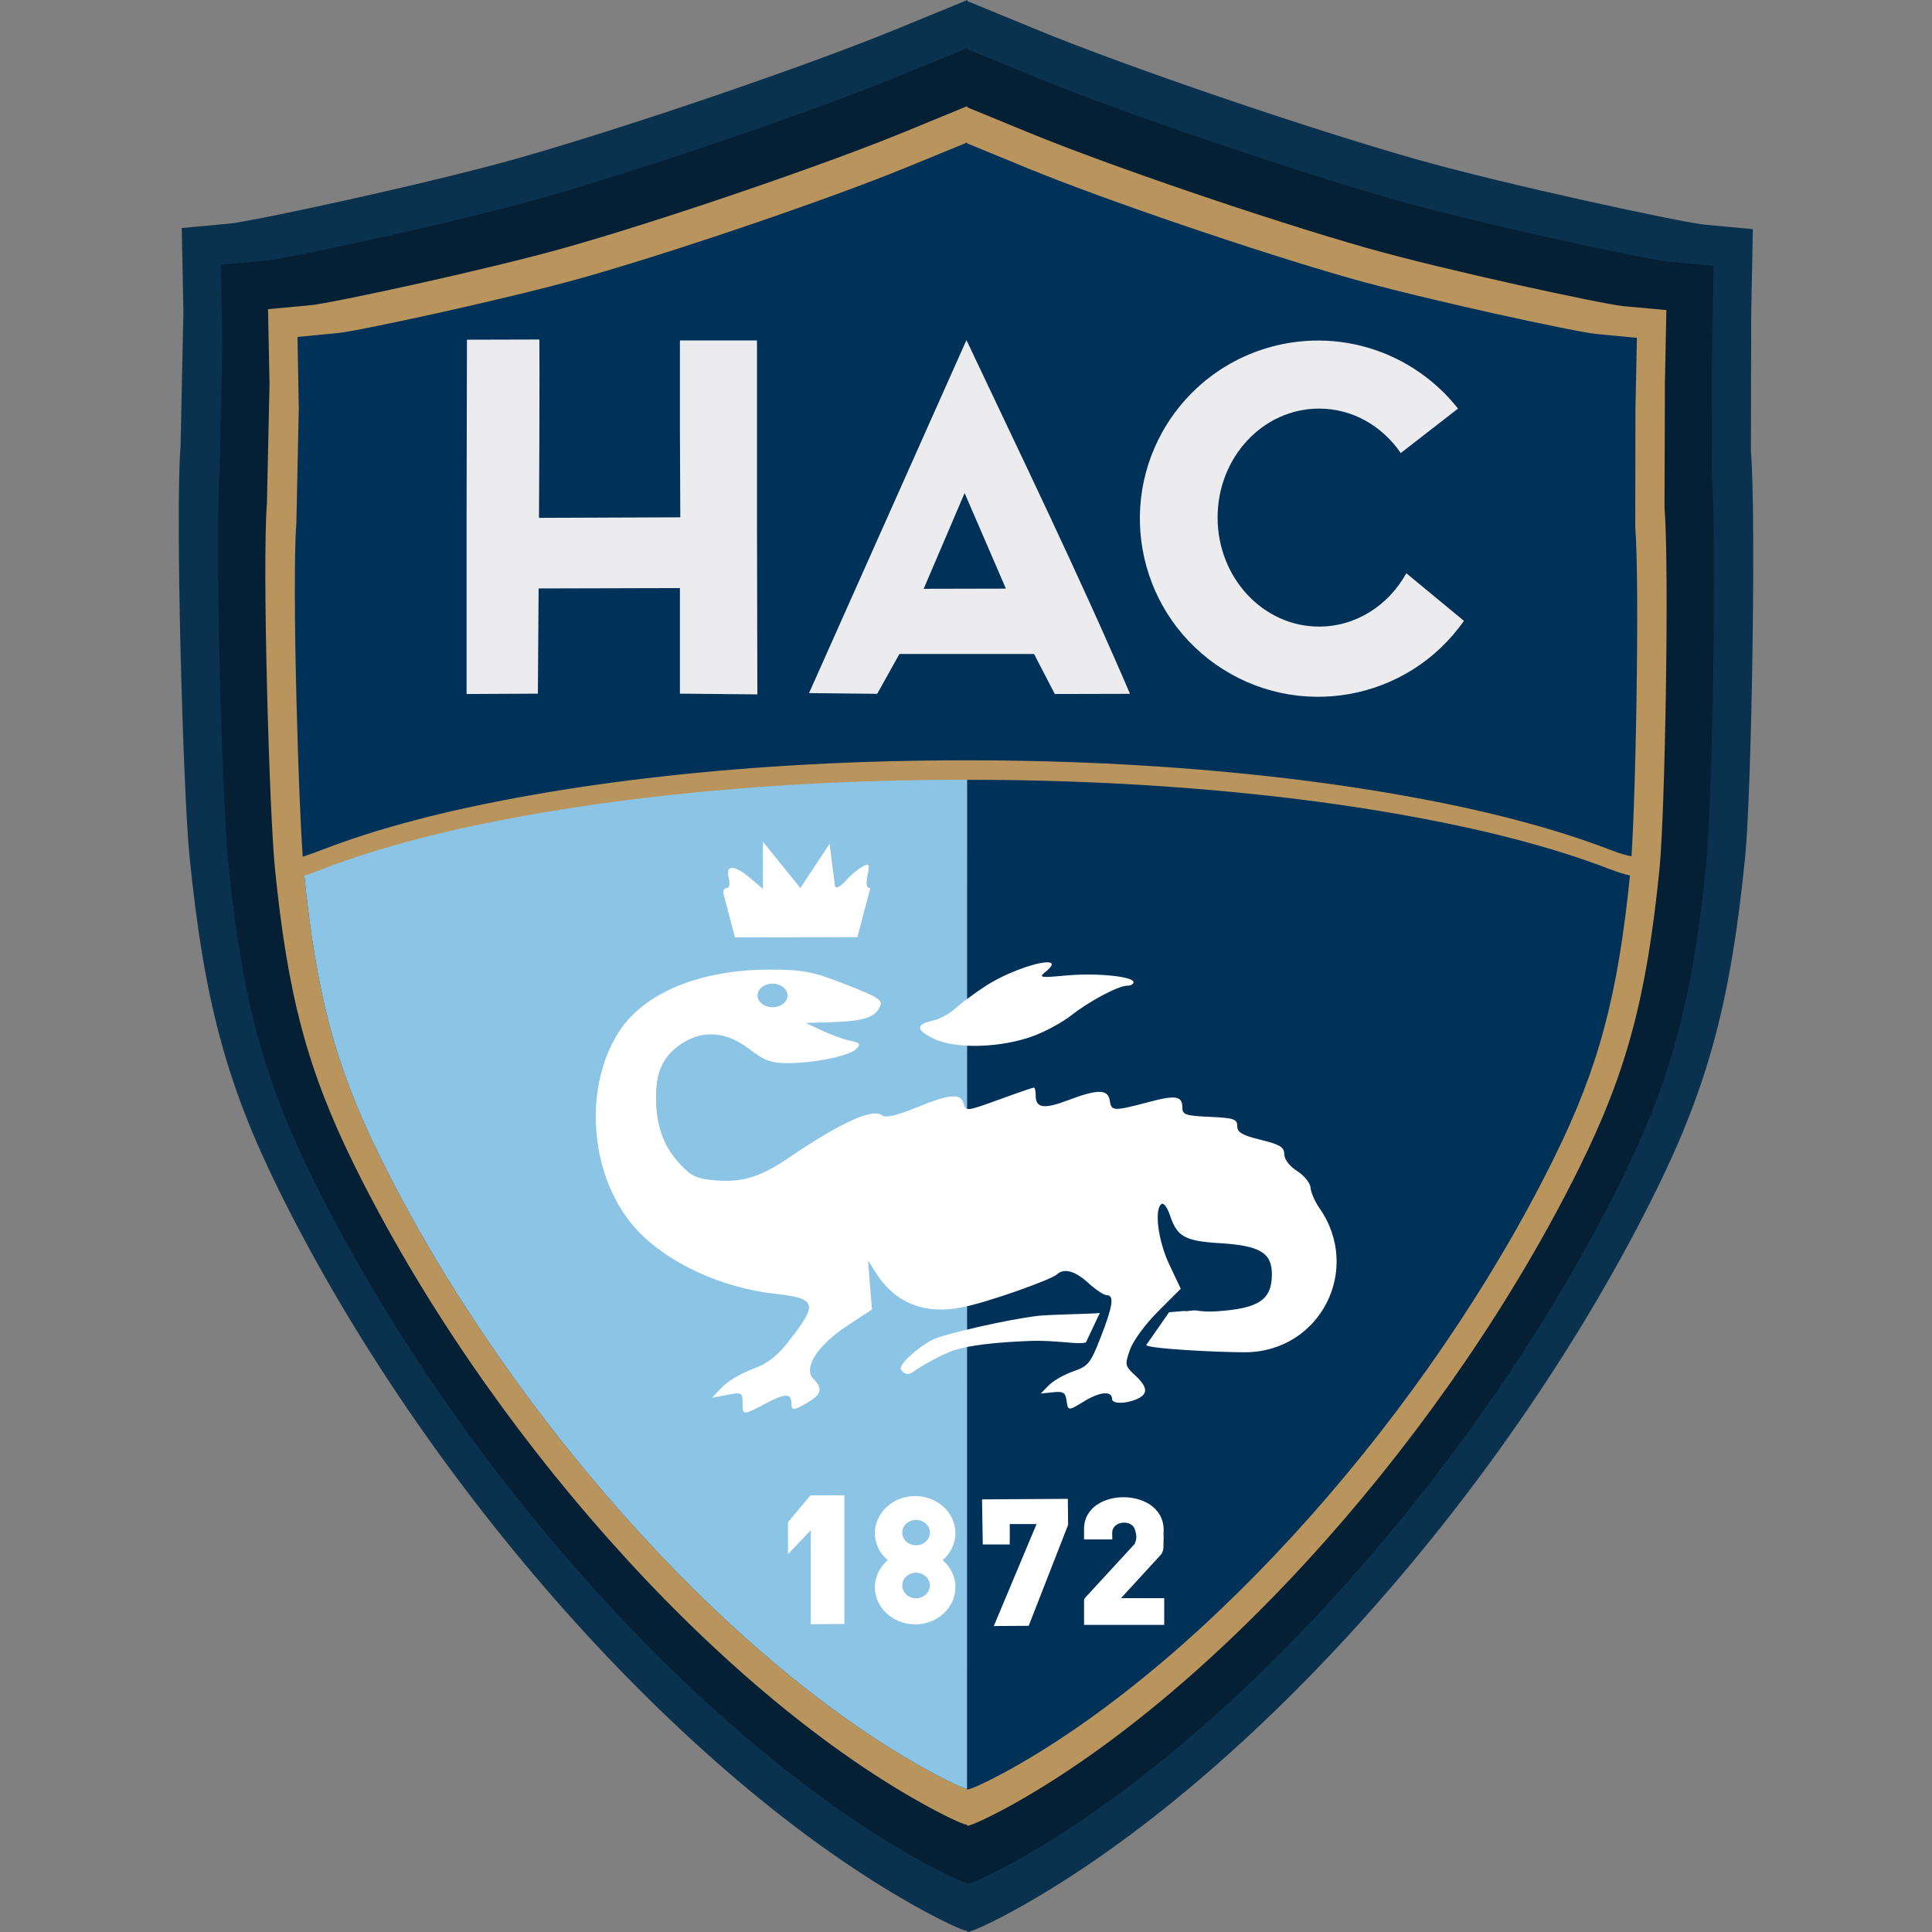 <?xml version="1.0" encoding="UTF-8" standalone="no"?>
<svg
   xmlns:dc="http://purl.org/dc/elements/1.1/"
   xmlns:cc="http://creativecommons.org/ns#"
   xmlns:rdf="http://www.w3.org/1999/02/22-rdf-syntax-ns#"
   xmlns:svg="http://www.w3.org/2000/svg"
   xmlns="http://www.w3.org/2000/svg"
   height="736.24"
   width="736.24"
   version="1.1"
   id="svg2">
  <rect width="100%" height="100%" fill="#808080" stroke="none"/>
  <defs
     id="defs6" />
  <g
     transform="translate(68.12,-1.6884766e-5)"
     id="g2861">
    <path
       id="path3015"
       d="M 300.533,9.1796876e-6 273.284,11.187 C 238.871,25.292 170.919,48.479 129.303,60.298 95.542,69.886 28.094,84.392 19.332,85.205 L 1.143,86.894 1.77,118.907 0.683,170.185 c -2.068,25.645 0.998,131.916 3.387,155.86 5.461,54.742 13.988,86.749 33.939,127.21 55.672,112.899 153.984,223.523 242.662,273.135 9.199,5.147 18.077,9.412 19.792,9.428 l 0.07,0.422 c 1.715,-0.016 10.593,-4.211 19.792,-9.358 88.678,-49.612 186.991,-160.306 242.662,-273.205 19.951,-40.461 28.478,-72.468 33.939,-127.21 2.389,-23.945 4.249,-129.069 2.181,-154.713 l 0.118,-52.424 0.627,-32.013 -18.189,-1.689 C 572.902,84.814 505.455,70.309 471.693,60.72 430.077,48.901 362.125,25.715 327.712,11.609 L 300.533,0.422 Z"
       style="fill:#0a314e;fill-opacity:1;stroke:none" />
    <path
       style="fill:#051f35;fill-opacity:1;stroke:none"
       d="M 300.506,18.351 274.616,28.98 C 241.919,42.383 177.354,64.413 137.813,75.643 105.734,84.754 41.649,98.536 33.323,99.309 l -17.282,1.604 0.596,30.418 -1.033,48.721 c -1.965,24.366 0.948,125.34 3.218,148.091 5.189,52.013 13.291,82.425 32.247,120.868 52.896,107.271 146.308,212.38 230.565,259.519 8.741,4.89 17.176,8.943 18.805,8.958 l 0.066,0.401 c 1.63,-0.016 10.065,-4.001 18.805,-8.891 84.258,-47.139 177.669,-152.315 230.565,-259.586 18.957,-38.444 27.059,-68.855 32.247,-120.868 2.27,-22.751 4.037,-122.635 2.073,-147.001 l 0.112,-49.811 0.596,-30.418 -17.282,-1.604 C 559.298,98.937 495.213,85.155 463.134,76.044 423.593,64.815 359.028,42.784 326.331,29.382 L 300.506,18.752 Z"
       id="path2991" />
    <path
       style="fill:#b9955d;fill-opacity:1"
       d="m 300.456,40.453 -24.209,9.952 C 245.618,62.959 185.114,83.645 148.075,94.164 118.026,102.698 57.98,115.602 50.182,116.326 l -16.163,1.482 0.565,28.514 -0.988,45.594 c -1.84,22.825 0.909,117.447 3.035,138.759 4.86,48.722 12.45,77.198 30.208,113.209 49.55,100.484 137.046,198.918 215.972,243.075 8.188,4.581 16.047,8.385 17.574,8.399 l 0.07,0.423 c 1.527,-0.016 9.457,-3.748 17.645,-8.328 78.927,-44.157 166.423,-142.732 215.972,-243.216 17.758,-36.011 25.348,-64.487 30.208,-113.209 2.126,-21.311 3.746,-114.875 1.906,-137.7 l 0.141,-46.653 0.565,-28.514 -16.233,-1.482 C 542.86,115.955 482.885,103.051 452.836,94.517 415.797,83.998 355.293,63.383 324.664,50.829 L 300.456,40.877 Z"
       id="path3019" />
    <path
       id="path4251"
       d="m 300.456,54.287 v 0.353 l 23.15,9.528 c 29.338,12.025 87.259,31.778 122.737,41.853 28.783,8.174 86.33,20.551 93.8,21.244 l 15.527,1.482 -0.565,27.244 -0.07,44.747 c 1.763,21.863 0.131,111.429 -1.906,131.842 -4.656,46.669 -11.928,73.986 -28.937,108.48 -47.462,96.251 -131.266,190.615 -206.868,232.911 -7.843,4.388 -15.406,7.96 -16.868,7.975 l -0.071,-0.353 c -1.462,-0.014 -9.026,-3.658 -16.868,-8.046 C 207.915,631.253 124.111,536.959 76.649,440.708 59.639,406.214 52.367,378.897 47.711,332.228 45.675,311.814 43.055,221.261 44.818,199.398 l 0.918,-43.759 -0.494,-27.244 15.457,-1.482 c 7.47,-0.693 65.017,-13.07 93.8,-21.244 35.479,-10.076 93.399,-29.828 122.737,-41.853 z"
       style="fill:#003259;fill-opacity:1" />
    <path
       style="fill:#8bc4e5;fill-opacity:1"
       d="m 300.434,292.001 -133.004,7.592 -92.229,19.623 c -7.13,1.517 -19.689,6.224 -27.678,10.764 0.063,0.748 0.126,1.627 0.188,2.248 4.656,46.669 11.928,73.986 28.938,108.48 47.462,96.251 131.266,190.546 206.867,232.842 7.843,4.388 15.407,8.031 16.869,8.045 l 0.014,0.07 0.006,-76.15 0.008,-78.379 0.006,-78.379 0.008,-78.379 z"
       id="path4259" />
    <path
       style="color:#000000;display:inline;overflow:visible;visibility:visible;fill:#b9955d;fill-opacity:1;fill-rule:nonzero;stroke:none;stroke-width:0.2;marker:none;enable-background:accumulate"
       d="m 39.1,337.97 c 7.481,-4.623 5.112,-2.689 15.74,-6.801 10.628,-4.111 22.689,-7.938 36.066,-11.434 13.377,-3.496 28.099,-6.61 43.83,-9.387 15.731,-2.777 32.494,-5.173 50.182,-7.128 17.688,-1.955 36.297,-3.488 55.546,-4.517 19.249,-1.029 39.156,-1.553 59.569,-1.553 20.413,0 40.32,0.523 59.569,1.553 19.249,1.029 37.858,2.562 55.546,4.517 17.688,1.955 34.451,4.351 50.182,7.128 15.731,2.777 30.382,5.891 43.759,9.387 13.377,3.496 25.509,7.323 36.137,11.434 10.628,4.111 7.683,1.027 15.164,5.65 v -7.411 c -7.481,-4.623 -4.537,-1.539 -15.164,-5.65 -10.628,-4.111 -22.759,-7.938 -36.137,-11.434 -13.377,-3.496 -28.028,-6.61 -43.759,-9.387 -15.731,-2.777 -32.494,-5.173 -50.182,-7.128 -17.688,-1.955 -36.297,-3.488 -55.546,-4.517 -19.249,-1.029 -39.156,-1.553 -59.569,-1.553 -20.413,0 -40.32,0.523 -59.569,1.553 -19.249,1.029 -37.858,2.562 -55.546,4.517 -17.688,1.955 -34.451,4.351 -50.182,7.128 -15.731,2.777 -30.452,5.891 -43.83,9.387 -13.377,3.496 -25.438,7.323 -36.066,11.434 -10.628,4.111 -8.258,2.178 -15.74,6.801"
       id="path3074" />
    <g
       id="g4266"
       transform="translate(-3,-3.06)">
      <path
         id="path3010"
         d="m 140.417,132.443 -27.596,0.071 -0.141,67.827 v 67.191 l 27.173,-0.141 0.282,-40.089 53.852,-0.141 v 40.23 l 29.502,0.282 -0.141,-67.333 v -67.544 h -29.361 v 34.866 l 0.141,32.537 -53.852,0.212 0.141,-30.561 c 0.072,-16.15 0.05,-35.854 0,-37.407 z m 162.756,0.212 -59.992,134.524 25.973,0.282 8.47,-15.175 h 25.62 25.691 l 7.905,15.245 28.655,-0.07 C 346.046,222.139 324.223,177.247 303.173,132.655 Z m 131.913,0.212 c -20.657,0.648 -40.805,10.705 -53.57,28.937 -21.498,30.708 -13.981,73.007 16.727,94.506 30.708,21.498 73.007,14.051 94.506,-16.657 l -21.95,-18.139 c -6.746,12.171 -19.1,20.327 -33.243,20.327 -21.364,0 -38.677,-18.619 -38.677,-41.571 0,-22.952 17.314,-41.501 38.677,-41.501 12.782,0 24.082,6.673 31.125,16.939 l 21.809,-16.939 c -4.113,-5.23 -8.947,-9.806 -14.398,-13.622 -12.475,-8.734 -26.873,-12.724 -41.007,-12.281 z m -132.618,58.087 15.739,36.419 -31.337,0.07 15.598,-36.489 z"
         style="fill:#ececee;fill-opacity:1" />
      <path
         id="path3129"
         d="m 225.607,323.854 v 8.964 8.964 l -4.729,-4.023 c -6.252,-5.26 -9.628,-5.319 -8.328,-0.141 0.625,2.49 0.324,3.882 -0.847,3.882 -1.003,0 -1.421,1.189 -0.988,2.682 1.526,5.679 2.719,10.33 4.235,16.092 l 46.653,-0.071 4.941,-18.703 c -1.464,0 -1.75,-1.414 -1.059,-4.87 0.879,-4.393 0.646,-4.688 -2.047,-3.247 -1.629,0.872 -4.242,3.084 -5.858,4.87 -2.254,2.491 -3.648,3.485 -4.479,2.698 l -2.102,-16.328 -11.108,16.829 z m 107.704,45.947 c -4.712,0.347 -15.434,4.135 -23.221,9.246 -4.207,2.761 -9.341,6.633 -11.434,8.54 -2.092,1.907 -5.809,3.854 -8.187,4.376 -6.832,1.501 -6.669,3.661 0.565,7.058 8.391,3.941 25.922,3.317 38.113,-1.341 4.455,-1.702 10.75,-5.155 13.975,-7.693 6.888,-5.42 17.917,-11.293 21.315,-11.293 1.314,0 2.4,-0.568 2.4,-1.341 0,-2.217 -14.319,-3.63 -25.903,-2.541 -9.694,0.911 -10.366,0.787 -7.623,-1.412 3.457,-2.77 2.827,-3.808 0,-3.6 z m -105.163,2.753 c -26.549,0 -48.038,8.893 -57.522,23.856 -14.047,22.163 -10.76,56.555 7.27,75.661 11.682,12.379 32.03,21.739 52.158,23.997 15.954,1.789 16.618,3.665 5.929,17.433 -4.983,6.418 -8.335,9.054 -14.398,11.293 -4.337,1.602 -9.512,4.714 -11.575,6.917 l -3.811,4.023 5.858,-1.129 c 5.515,-1.029 5.787,-0.876 5.787,2.964 0,4.952 0.037,4.996 8.893,0.282 7.343,-3.909 9.74,-3.929 9.74,0 0,2.873 0.866,2.817 6.352,-0.423 5.092,-3.008 5.626,-5.313 2.047,-8.893 -4.057,-4.057 1.473,-12.772 12.845,-20.256 l 9.458,-6.211 -0.776,-9.316 -0.706,-9.316 3.035,4.799 c 7.274,11.366 18.441,15.851 32.608,13.057 10.541,-2.079 34.196,-10.644 36.278,-12.563 2.731,-2.517 6.873,-1.435 11.998,3.247 2.803,2.56 5.968,4.658 7.058,4.658 2.909,0 2.293,4.149 -2.4,16.163 -3.826,9.794 -4.712,10.888 -10.375,12.845 -3.406,1.177 -7.61,3.547 -9.316,5.293 l -3.105,3.176 4.658,-0.494 c 3.834,-0.42 4.744,0.089 5.152,2.964 0.602,4.239 0.545,4.265 6.846,0.423 5.98,-3.646 10.516,-4.002 10.516,-0.847 0,1.822 4.411,1.881 8.187,0.565 5.721,-1.994 5.85,-4.698 0.565,-9.599 -3.872,-3.591 -3.909,-3.993 -1.906,-9.74 1.174,-3.368 5.883,-9.791 10.728,-14.61 l 8.611,-8.611 -4.376,-9.246 c -4.317,-9.163 -5.816,-21.273 -2.894,-23.079 0.785,-0.485 2.222,1.484 3.176,4.376 2.686,8.139 5.713,9.782 18.986,10.587 15.312,0.929 19.833,3.673 19.833,11.857 0,9.734 -4.943,13.043 -21.103,14.116 -3.028,0.201 -5.459,0.033 -7.411,-0.282 -1.952,-0.315 -3.668,0.477 -4.87,0.141 l -5.787,0.494 -8.663,12.422 c -0.657,1.418 27.79,2.88 37.742,2.823 28.456,-0.163 44.572,-31.475 28.232,-54.911 -1.729,-2.479 -3.266,-5.976 -3.388,-7.764 -0.122,-1.794 -2.393,-4.64 -5.082,-6.352 -2.921,-1.86 -4.905,-4.43 -4.941,-6.423 -0.049,-2.745 -1.596,-3.704 -8.964,-5.505 -7.068,-1.728 -8.964,-2.824 -8.964,-5.223 0,-2.659 -1.25,-3.126 -10.446,-3.529 -9.084,-0.398 -10.446,-0.837 -10.446,-3.388 0,-4.618 -2.435,-5.018 -12.845,-2.259 -13.423,3.558 -14.255,3.49 -14.822,-0.494 -0.632,-4.445 -4.581,-4.496 -15.669,-0.282 -9.298,3.534 -12.563,3.152 -12.563,-1.553 0,-1.734 -0.304,-3.176 -0.706,-3.176 -0.402,0 -6.401,2.055 -13.339,4.588 -12.192,4.449 -12.639,4.503 -13.41,1.553 -1.081,-4.135 -5.203,-3.764 -18.28,1.553 -7.45,3.029 -11.486,3.946 -12.775,2.894 -3.526,-2.878 -15.821,2.703 -35.713,16.233 -10.653,7.246 -17.611,9.38 -27.738,8.54 -6.897,-0.572 -9.139,-1.543 -13.128,-5.717 -6.458,-6.758 -9.333,-14.126 -9.599,-24.703 -0.267,-10.615 2.458,-16.767 9.528,-21.527 8.166,-5.497 17.082,-4.898 25.903,1.835 5.842,4.459 8.441,5.435 14.539,5.435 10.306,0 23.612,-2.721 26.255,-5.364 1.911,-1.911 1.642,-2.351 -2.259,-3.176 -2.48,-0.525 -7.315,-2.277 -10.728,-3.882 l -6.211,-2.894 9.316,-0.282 c 11.649,-0.314 16.327,-1.538 18.492,-5.011 2.126,-3.409 1.017,-4.178 -15.104,-10.375 -10.341,-3.975 -14.345,-4.658 -26.467,-4.658 z m 1.129,5.364 c 3.157,0 5.717,2.046 5.717,4.517 0,2.471 -2.56,4.446 -5.717,4.446 -3.157,0 -5.717,-1.976 -5.717,-4.446 0,-2.471 2.56,-4.517 5.717,-4.517 z m 124.714,125.49 c -2.347,0.371 -19.233,0.544 -23.926,1.129 -11.486,1.432 -33.002,6.372 -38.748,8.611 -4.894,1.906 -13.198,9.008 -13.198,11.293 0,0.737 1.814,3.535 4.588,1.482 2.773,-2.053 11.116,-6.806 15.81,-8.328 5.609,-1.82 15.469,-3.026 28.726,-3.529 10.154,-0.385 18.382,1.518 21.456,0.565 z"
         style="fill:#ffffff" />
      <g
         transform="matrix(2.259,0,0,2.259,-81.695,-12.103)"
         id="g3207">
        <path
           style="color:#000000;display:inline;overflow:visible;visibility:visible;fill:#ffffff;fill-opacity:1;fill-rule:nonzero;stroke:none;stroke-width:0.2;marker:none;enable-background:accumulate"
           d="m 161.716,259.084 c -3.748,0 -6.795,2.813 -6.795,6.275 0,1.798 0.842,3.406 2.155,4.549 -1.313,1.143 -2.155,2.751 -2.155,4.549 0,3.461 3.047,6.275 6.795,6.275 3.748,0 6.795,-2.813 6.795,-6.275 0,-1.798 -0.842,-3.406 -2.155,-4.549 1.313,-1.143 2.155,-2.751 2.155,-4.549 0,-3.461 -3.047,-6.275 -6.795,-6.275 z m 0.154,4.021 c 1.287,0 2.331,0.964 2.331,2.153 0,1.188 -1.044,2.132 -2.331,2.132 -1.287,0 -2.331,-0.944 -2.331,-2.132 0,-1.188 1.044,-2.153 2.331,-2.153 z m 0,8.915 c 1.287,0 2.331,0.964 2.331,2.153 0,1.188 -1.044,2.153 -2.331,2.153 -1.287,0 -2.331,-0.964 -2.331,-2.153 0,-1.188 1.044,-2.153 2.331,-2.153 z"
           id="path3138" />
        <path
           style="fill:#ffffff;stroke:none"
           d="m 140.262,263.498 0.004,5.39 3.838,-4.035 -0.004,15.853 5.682,-0.043 v -21.708 l -5.71,0.004 v 0 z"
           id="path3162" />
        <path
           style="fill:#ffffff;stroke:none"
           d="m 173,259.645 0.123,7.603 h 4.552 v -3.434 h 4.522 l -7.214,17.197 5.886,-0.036 6.652,-17.039 -0.051,-4.379 z"
           id="path3164" />
        <path
           style="color:#000000;display:inline;overflow:visible;visibility:visible;fill:#ffffff;fill-opacity:1;fill-rule:nonzero;stroke:none;stroke-width:0.2;marker:none;enable-background:accumulate"
           d="m 190.207,264.732 c -0.007,0.379 0,1.671 0,1.671 h 4.772 c 0,0 -0.052,-1.147 0,-1.448 0.418,-1.803 3.415,-1.828 3.818,-0.183 0.084,0.273 0.169,0.549 0.203,0.833 0.029,0.242 0.034,0.49 0,0.731 -0.04,0.279 -0.236,0.811 -0.236,0.811 l -8.435,9.16 -0.122,0.305 v 4.203 h 13.524 v -4.508 h -7.29 l 6.803,-7.412 c 0,0 0.235,-0.435 0.292,-0.673 0.096,-0.401 0.061,-0.824 0.074,-1.236 0.015,-0.521 0.056,-1.045 0,-1.564 0.758,-7.986 -13.531,-8.138 -13.402,-0.69 z"
           id="rect3179" />
      </g>
    </g>
  </g>
</svg>
